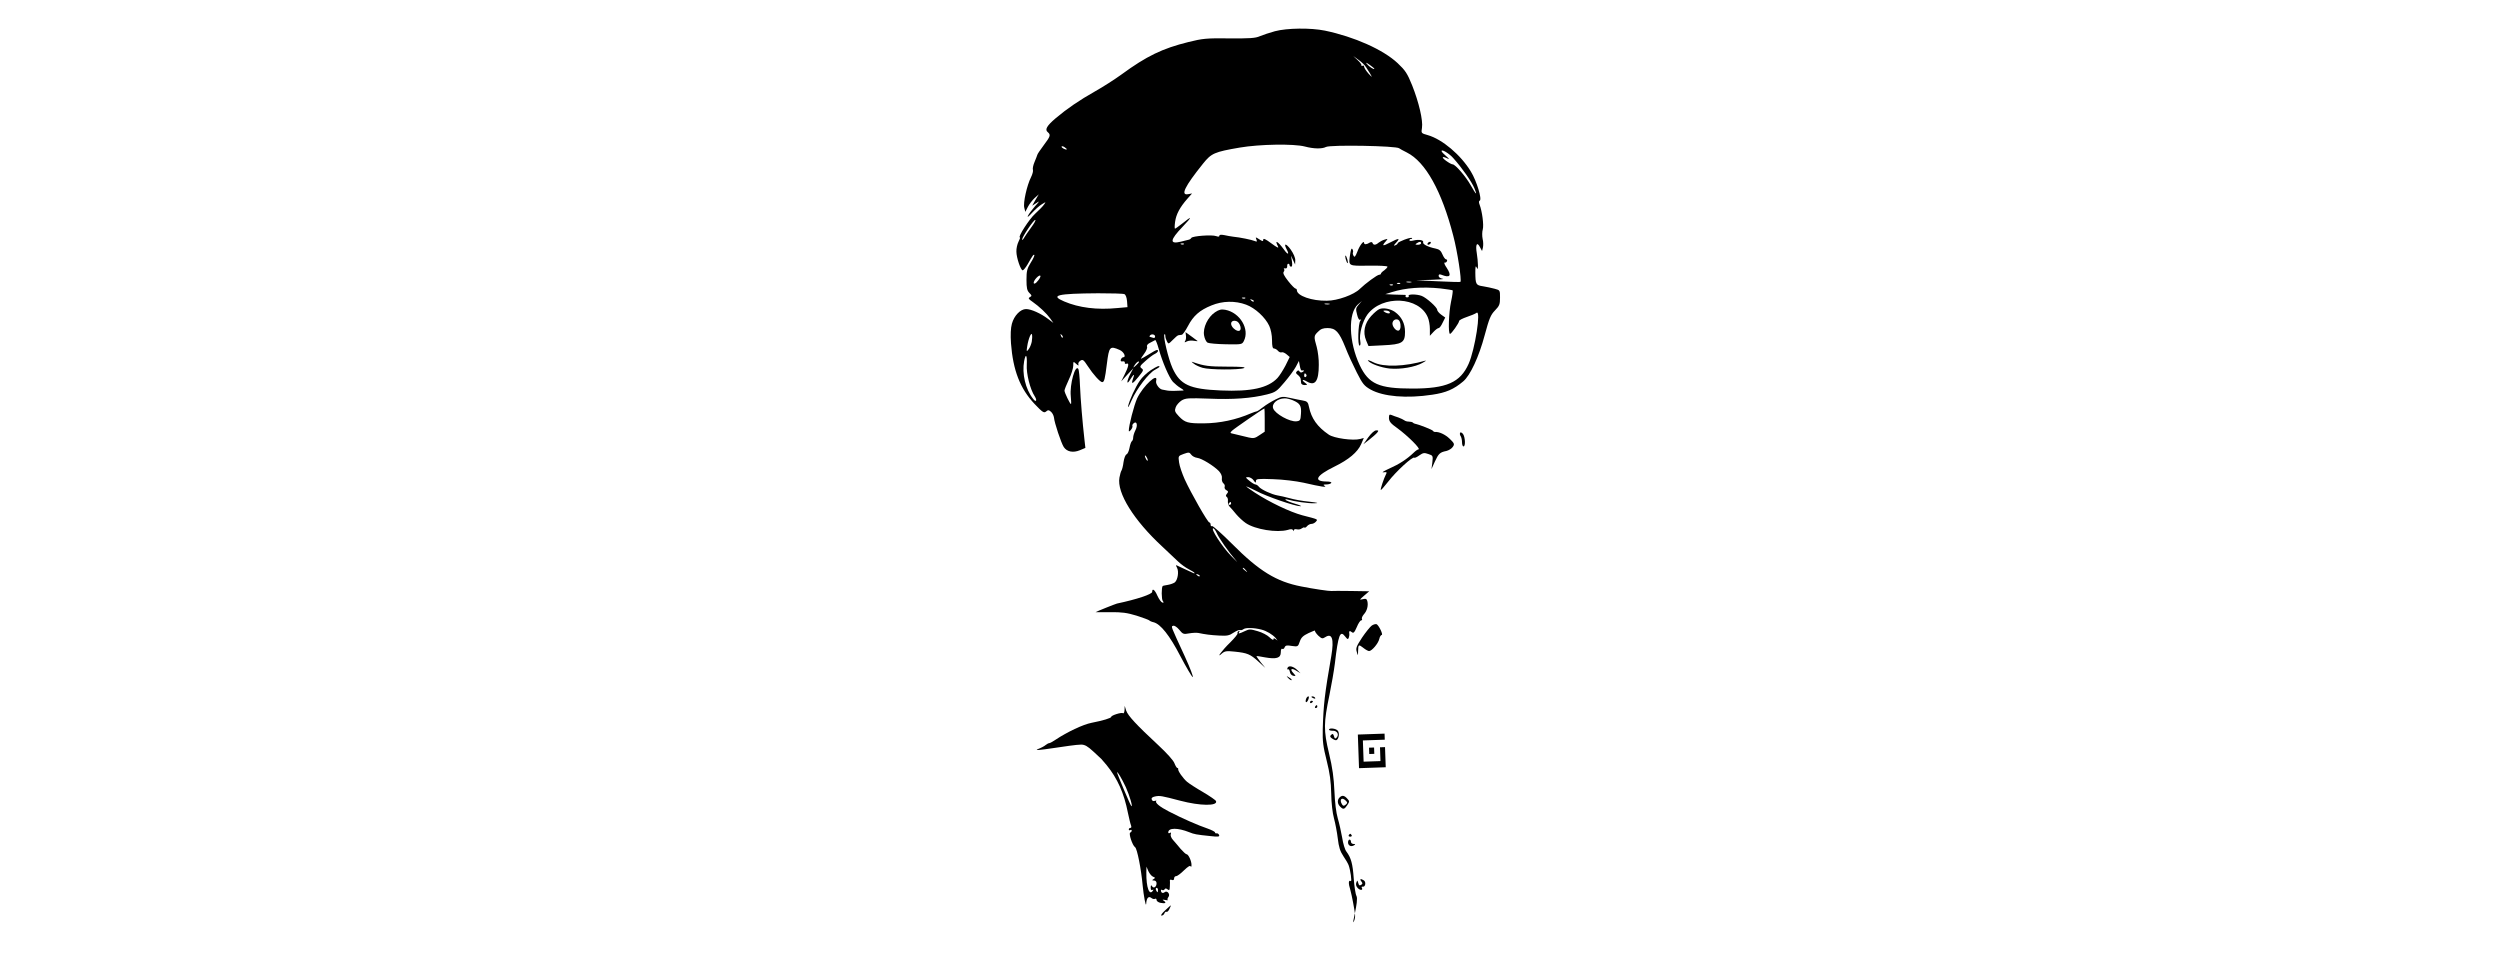 <?xml version="1.0" encoding="utf-8"?>
<svg width="100%" height="100%" viewBox="0 0 1300 500" version="1.1" xmlns="http://www.w3.org/2000/svg" style="fill-rule:evenodd;clip-rule:evenodd;stroke-linejoin:round;stroke-miterlimit:2;">
  <g transform="matrix(0.076, 0, 0, -0.076, 115.012, 638.75)" style="">
    <path d="M 7210 8191 C 7174 8181 7128 8166 7107 8157 C 7076 8143 7036 8141 6897 8142 C 6741 8144 6715 8141 6618 8117 C 6440 8073 6332 8021 6160 7895 C 6113 7861 6032 7809 5980 7780 C 5872 7719 5787 7661 5709 7595 C 5648 7543 5634 7517 5656 7500 C 5677 7482 5674 7472 5628 7411 C 5605 7380 5585 7351 5584 7345 C 5583 7340 5574 7318 5565 7296 C 5556 7275 5551 7251 5554 7243 C 5557 7235 5551 7212 5541 7192 C 5513 7137 5486 7016 5495 6983 L 5502 6955 L 5520 6990 C 5530 7009 5551 7036 5566 7050 L 5594 7075 L 5571 7036 L 5549 6997 L 5577 7015 C 5602 7032 5601 7029 5568 6993 C 5548 6970 5526 6941 5520 6928 C 5513 6914 5524 6922 5547 6947 C 5568 6970 5598 6997 5615 7007 C 5644 7025 5644 7025 5630 7005 C 5622 6993 5594 6965 5569 6942 C 5529 6906 5448 6780 5465 6780 C 5468 6780 5464 6767 5455 6750 C 5447 6734 5440 6704 5441 6683 C 5441 6641 5471 6555 5484 6555 C 5489 6555 5504 6573 5517 6595 C 5554 6660 5558 6665 5564 6660 C 5566 6657 5556 6633 5539 6607 C 5514 6567 5510 6550 5510 6490 C 5510 6434 5514 6416 5530 6400 C 5547 6383 5548 6380 5534 6372 C 5520 6364 5523 6359 5551 6340 C 5597 6308 5647 6261 5673 6225 L 5694 6195 L 5657 6223 C 5608 6260 5542 6290 5507 6290 C 5469 6290 5425 6245 5410 6189 C 5402 6160 5400 6114 5404 6055 C 5418 5871 5466 5746 5565 5641 C 5620 5583 5630 5577 5644 5589 C 5658 5601 5663 5600 5678 5587 C 5688 5578 5696 5561 5698 5548 C 5701 5512 5747 5374 5765 5346 C 5787 5313 5829 5305 5875 5324 L 5913 5340 L 5907 5393 C 5893 5516 5880 5672 5876 5767 C 5874 5823 5869 5873 5865 5880 C 5844 5915 5805 5775 5813 5694 C 5816 5664 5817 5640 5814 5640 C 5808 5640 5770 5718 5770 5732 C 5770 5739 5784 5774 5800 5808 C 5817 5843 5830 5886 5830 5902 C 5830 5933 5830 5933 5850 5915 C 5864 5902 5869 5901 5865 5911 C 5862 5919 5868 5930 5879 5937 C 5895 5947 5901 5943 5929 5900 C 5966 5843 6014 5790 6028 5790 C 6042 5790 6047 5810 6060 5915 C 6075 6034 6080 6040 6148 6010 C 6177 5997 6194 5960 6171 5960 C 6166 5960 6159 5953 6156 5945 C 6152 5934 6156 5930 6168 5932 C 6177 5934 6184 5930 6183 5923 C 6181 5916 6187 5913 6195 5916 C 6214 5924 6209 5896 6180 5839 L 6158 5795 L 6199 5840 L 6241 5885 L 6220 5845 C 6194 5794 6194 5765 6220 5808 C 6244 5847 6253 5850 6239 5814 C 6224 5772 6235 5775 6276 5826 C 6310 5868 6313 5873 6298 5884 C 6283 5895 6285 5901 6323 5934 C 6346 5955 6375 5977 6388 5983 C 6409 5993 6418 6010 6402 6010 C 6398 6010 6373 5997 6347 5980 C 6321 5964 6297 5950 6294 5950 C 6291 5950 6301 5965 6315 5984 C 6329 6002 6338 6024 6335 6032 C 6331 6041 6339 6052 6357 6060 C 6372 6068 6388 6076 6391 6078 C 6394 6079 6405 6053 6414 6020 C 6440 5927 6486 5821 6512 5792 C 6525 5779 6548 5759 6564 5750 C 6591 5733 6591 5732 6569 5732 C 6556 5732 6532 5731 6515 5730 C 6499 5730 6476 5731 6465 5734 C 6454 5736 6442 5739 6439 5739 C 6418 5742 6392 5779 6397 5798 C 6414 5863 6308 5765 6267 5679 C 6246 5632 6209 5491 6210 5456 C 6210 5450 6217 5454 6225 5464 C 6233 5474 6237 5486 6235 5490 C 6232 5494 6236 5503 6244 5509 C 6265 5527 6273 5494 6255 5460 C 6247 5444 6240 5422 6240 5411 C 6240 5400 6236 5389 6231 5386 C 6226 5382 6219 5362 6215 5341 C 6211 5319 6202 5299 6195 5296 C 6187 5294 6178 5270 6174 5243 C 6171 5217 6164 5191 6160 5185 C 6156 5180 6150 5158 6146 5137 C 6127 5033 6244 4845 6440 4664 C 6481 4626 6529 4580 6547 4563 C 6566 4545 6598 4521 6620 4510 C 6642 4499 6660 4487 6660 4484 C 6660 4481 6657 4481 6653 4483 C 6648 4485 6627 4495 6605 4505 C 6583 4515 6557 4527 6547 4532 C 6530 4541 6530 4539 6540 4520 C 6554 4494 6545 4437 6525 4420 C 6517 4414 6496 4406 6478 4403 C 6460 4400 6444 4397 6442 4395 C 6433 4386 6433 4303 6443 4292 C 6451 4282 6450 4280 6439 4282 C 6432 4284 6417 4304 6406 4328 C 6388 4370 6370 4383 6370 4355 C 6370 4339 6266 4304 6129 4275 C 6117 4272 5989 4221 5983 4216 C 5982 4216 6027 4215 6082 4216 C 6163 4217 6198 4212 6264 4192 C 6308 4178 6347 4163 6350 4160 C 6353 4156 6366 4150 6380 4147 C 6427 4135 6489 4058 6563 3915 C 6603 3839 6641 3775 6647 3772 C 6654 3770 6630 3833 6594 3912 C 6493 4131 6498 4117 6514 4123 C 6522 4126 6540 4114 6555 4096 C 6580 4065 6585 4064 6623 4071 C 6646 4075 6673 4076 6685 4074 C 6733 4064 6769 4059 6829 4056 C 6883 4053 6898 4056 6927 4076 C 6947 4089 6967 4097 6972 4094 C 6977 4091 6987 4094 6995 4100 C 7009 4111 7066 4110 7117 4097 C 7153 4088 7194 4063 7215 4039 C 7230 4021 7230 4019 7218 4029 C 7204 4039 7200 4040 7200 4030 C 7200 4023 7188 4029 7173 4044 C 7159 4058 7122 4078 7092 4086 C 7042 4101 7034 4101 7003 4086 C 6963 4067 6956 4066 6966 4082 C 6970 4089 6969 4090 6961 4086 C 6955 4082 6952 4075 6954 4071 C 6957 4067 6934 4039 6904 4009 C 6847 3954 6803 3893 6848 3934 C 6867 3950 6879 3952 6935 3946 C 7021 3937 7041 3929 7097 3878 L 7144 3835 L 7112 3874 C 7095 3896 7082 3915 7083 3916 C 7084 3917 7110 3913 7141 3907 C 7220 3893 7250 3902 7250 3941 C 7250 3959 7254 3969 7260 3965 C 7266 3962 7273 3966 7276 3975 C 7282 3989 7291 3991 7325 3985 C 7367 3979 7368 3980 7380 4015 C 7389 4042 7402 4055 7440 4073 C 7467 4086 7487 4093 7484 4089 C 7482 4085 7492 4070 7506 4056 C 7530 4034 7535 4033 7554 4045 C 7601 4076 7615 4032 7596 3919 C 7550 3655 7542 3583 7537 3415 C 7535 3332 7540 3295 7564 3200 C 7586 3113 7593 3058 7595 2975 C 7596 2908 7604 2842 7614 2805 C 7623 2772 7635 2710 7640 2667 C 7647 2608 7656 2580 7678 2547 C 7694 2524 7710 2496 7714 2485 C 7726 2453 7738 2370 7729 2376 C 7713 2386 7711 2362 7726 2315 C 7737 2275 7754 2183 7758 2148 C 7760 2133 7756 2112 7750 2100 C 7730 2062 7785 2241 7768 2274 C 7761 2286 7753 2340 7749 2395 C 7742 2495 7731 2535 7699 2578 C 7689 2590 7676 2633 7670 2673 C 7663 2712 7650 2772 7640 2805 C 7629 2842 7620 2913 7617 2990 C 7613 3082 7604 3150 7580 3250 C 7542 3408 7543 3458 7583 3650 C 7597 3719 7614 3816 7620 3865 C 7643 4062 7656 4095 7690 4050 C 7706 4029 7710 4028 7715 4041 C 7718 4050 7720 4061 7719 4066 C 7715 4087 7721 4092 7735 4080 C 7747 4070 7753 4075 7770 4114 C 7780 4139 7794 4160 7800 4160 C 7806 4160 7808 4164 7805 4170 C 7802 4175 7808 4189 7818 4201 C 7840 4224 7850 4262 7842 4292 C 7838 4307 7832 4310 7811 4305 C 7786 4299 7787 4300 7820 4329 L 7855 4359 L 7730 4361 C 7661 4362 7601 4362 7596 4361 C 7585 4359 7475 4375 7390 4392 C 7220 4425 7102 4497 6917 4683 C 6847 4753 6785 4808 6780 4805 C 6774 4802 6770 4806 6770 4814 C 6770 4823 6766 4830 6761 4830 C 6750 4830 6636 5030 6592 5126 C 6575 5165 6557 5216 6554 5241 C 6548 5285 6548 5285 6586 5299 C 6620 5311 6625 5311 6637 5294 C 6644 5284 6662 5274 6678 5272 C 6710 5268 6792 5217 6827 5181 C 6842 5164 6849 5147 6847 5133 C 6845 5120 6849 5105 6857 5098 C 6865 5092 6869 5081 6866 5074 C 6863 5066 6868 5056 6877 5051 C 6891 5044 6892 5039 6882 5027 C 6873 5016 6872 5010 6880 5005 C 6886 5001 6890 4988 6888 4976 C 6887 4963 6892 4946 6900 4938 C 6908 4930 6929 4906 6945 4886 C 6962 4866 6991 4839 7010 4826 C 7074 4782 7224 4758 7298 4779 C 7319 4786 7330 4785 7334 4777 C 7337 4768 7339 4768 7339 4777 C 7340 4783 7349 4786 7360 4783 C 7371 4780 7386 4783 7393 4789 C 7401 4795 7409 4798 7412 4795 C 7415 4792 7423 4796 7430 4805 C 7437 4813 7450 4820 7460 4820 C 7470 4820 7483 4827 7490 4835 C 7504 4852 7510 4850 7397 4879 C 7312 4902 7174 4968 7074 5033 C 7039 5056 7012 5075 7014 5077 C 7015 5078 7045 5064 7081 5046 C 7151 5008 7350 4940 7384 4941 C 7396 4941 7379 4949 7348 4958 C 7317 4967 7288 4979 7283 4984 C 7279 4989 7284 4990 7295 4987 C 7343 4973 7437 4960 7479 4961 C 7514 4962 7505 4965 7445 4972 C 7401 4976 7340 4987 7310 4996 C 7280 5004 7242 5013 7227 5015 C 7187 5022 7118 5054 7101 5073 C 7094 5083 7082 5090 7076 5090 C 7070 5090 7052 5101 7035 5115 C 7007 5138 7006 5139 7027 5140 C 7039 5140 7056 5130 7064 5118 C 7077 5099 7080 5099 7080 5113 C 7080 5128 7091 5130 7198 5126 C 7265 5124 7354 5113 7405 5102 C 7531 5073 7569 5068 7550 5080 C 7538 5088 7541 5090 7562 5090 C 7577 5090 7592 5095 7595 5100 C 7599 5106 7586 5110 7563 5110 C 7470 5111 7491 5150 7617 5212 C 7715 5260 7775 5310 7800 5366 L 7818 5408 L 7793 5401 C 7745 5388 7613 5406 7578 5431 C 7500 5484 7459 5542 7443 5620 C 7437 5653 7430 5660 7397 5665 C 7385 5667 7349 5674 7318 5681 C 7264 5693 7257 5693 7213 5671 C 7187 5658 7149 5635 7129 5619 C 7109 5603 7089 5590 7085 5590 C 7081 5590 7064 5584 7047 5577 C 6943 5532 6833 5509 6724 5508 C 6615 5507 6594 5513 6553 5556 C 6525 5586 6522 5593 6531 5618 C 6536 5633 6555 5654 6572 5665 C 6600 5681 6618 5682 6759 5677 C 6922 5670 7049 5679 7156 5706 C 7214 5721 7223 5727 7275 5789 C 7306 5825 7341 5873 7353 5895 L 7374 5935 L 7380 5902 C 7383 5884 7388 5869 7393 5870 C 7412 5871 7414 5869 7400 5860 C 7391 5854 7383 5855 7378 5863 C 7373 5872 7368 5872 7360 5864 C 7351 5855 7353 5849 7367 5839 C 7377 5831 7385 5819 7386 5813 C 7387 5806 7388 5793 7389 5785 C 7389 5776 7400 5770 7413 5770 C 7433 5771 7434 5772 7418 5784 C 7389 5805 7397 5813 7429 5794 C 7485 5761 7510 5797 7510 5908 C 7511 5945 7504 6000 7496 6030 C 7475 6102 7476 6107 7505 6135 C 7523 6154 7540 6160 7570 6160 C 7625 6160 7649 6134 7691 6030 C 7709 5983 7745 5905 7770 5856 C 7810 5777 7821 5764 7865 5739 C 7952 5691 8110 5677 8287 5704 C 8381 5718 8434 5741 8498 5795 C 8546 5835 8606 5964 8645 6111 C 8676 6226 8686 6250 8715 6280 C 8746 6312 8750 6322 8750 6368 C 8750 6419 8750 6419 8713 6429 C 8692 6435 8656 6442 8633 6446 C 8585 6453 8582 6459 8581 6540 C 8581 6580 8583 6590 8590 6575 C 8597 6559 8599 6561 8599 6590 C 8599 6609 8595 6646 8591 6672 C 8581 6731 8592 6753 8612 6715 L 8627 6687 L 8633 6711 C 8636 6724 8636 6751 8631 6770 C 8627 6789 8627 6819 8632 6835 C 8640 6865 8628 6958 8610 7005 C 8604 7020 8605 7030 8611 7032 C 8629 7038 8590 7167 8551 7230 C 8482 7345 8354 7452 8256 7480 C 8210 7493 8210 7493 8216 7530 C 8224 7580 8195 7704 8149 7820 C 8116 7902 8102 7923 8050 7972 C 7951 8065 7753 8153 7552 8195 C 7454 8215 7293 8213 7210 8191 Z M 7834 7944 C 7878 7876 7883 7864 7851 7900 C 7834 7919 7820 7941 7820 7948 C 7820 7955 7815 7958 7810 7955 C 7804 7951 7801 7953 7802 7957 C 7804 7962 7792 7979 7775 7994 L 7745 8022 L 7782 7995 C 7802 7981 7826 7958 7834 7944 Z M 7890 7934 C 7890 7925 7853 7949 7839 7967 C 7829 7979 7834 7978 7858 7961 C 7875 7949 7890 7937 7890 7934 Z M 7415 7402 C 7475 7386 7532 7385 7559 7399 C 7588 7415 8043 7407 8060 7390 C 8063 7387 8087 7374 8113 7361 C 8240 7297 8351 7098 8430 6792 C 8458 6687 8489 6485 8479 6476 C 8477 6474 8408 6476 8325 6480 L 8175 6487 L 8280 6490 C 8338 6492 8373 6495 8358 6497 C 8341 6500 8330 6508 8330 6517 C 8330 6527 8335 6530 8348 6525 C 8408 6501 8421 6517 8386 6571 C 8371 6592 8365 6609 8371 6608 C 8377 6606 8385 6611 8387 6618 C 8390 6624 8387 6630 8381 6630 C 8375 6630 8364 6645 8356 6664 C 8346 6689 8334 6699 8309 6704 C 8258 6714 8219 6734 8224 6747 C 8230 6762 8194 6768 8158 6759 C 8142 6755 8130 6755 8130 6761 C 8130 6766 8135 6770 8142 6770 C 8148 6770 8151 6773 8147 6776 C 8140 6784 8050 6750 8050 6740 C 8050 6736 8042 6729 8033 6726 C 8020 6721 8022 6726 8039 6744 C 8070 6777 8058 6777 7997 6745 C 7947 6718 7939 6721 7968 6753 C 7984 6772 7984 6772 7960 6765 C 7946 6761 7928 6751 7919 6744 C 7900 6727 7883 6726 7878 6742 C 7875 6749 7869 6750 7859 6745 C 7838 6731 7820 6730 7820 6742 C 7820 6764 7790 6727 7774 6683 C 7760 6648 7755 6642 7748 6654 C 7743 6663 7741 6674 7744 6678 C 7746 6682 7745 6692 7740 6700 C 7734 6709 7730 6699 7725 6668 C 7712 6582 7708 6585 7853 6587 C 7923 6588 7980 6585 7980 6580 C 7980 6575 7970 6564 7958 6555 C 7945 6547 7935 6536 7935 6532 C 7935 6528 7930 6525 7924 6525 C 7910 6525 7828 6464 7791 6428 C 7751 6388 7638 6347 7565 6347 C 7463 6345 7360 6381 7360 6419 C 7360 6425 7356 6430 7351 6430 C 7346 6430 7323 6453 7301 6481 C 7272 6518 7263 6536 7270 6545 C 7275 6551 7276 6560 7272 6564 C 7268 6568 7272 6570 7280 6568 C 7289 6566 7294 6572 7294 6583 C 7293 6592 7296 6600 7301 6600 C 7306 6600 7310 6596 7310 6590 C 7310 6585 7315 6580 7321 6580 C 7328 6580 7330 6593 7326 6618 L 7320 6655 L 7348 6595 L 7349 6623 C 7350 6640 7337 6670 7318 6697 C 7287 6740 7267 6743 7289 6701 C 7311 6661 7299 6658 7271 6698 C 7229 6755 7205 6768 7231 6718 C 7238 6704 7224 6711 7186 6739 C 7146 6769 7130 6776 7130 6765 C 7130 6752 7126 6752 7103 6767 C 7077 6784 7076 6784 7083 6766 C 7089 6751 7087 6749 7073 6755 C 7052 6764 6969 6781 6925 6785 C 6909 6787 6880 6792 6863 6796 C 6841 6800 6830 6799 6830 6792 C 6830 6784 6822 6784 6808 6789 C 6779 6800 6647 6790 6638 6777 C 6635 6771 6626 6765 6618 6764 C 6611 6762 6587 6756 6566 6751 C 6487 6732 6491 6762 6578 6853 C 6647 6925 6646 6932 6573 6873 C 6550 6855 6529 6840 6526 6840 C 6523 6840 6523 6861 6527 6888 C 6534 6938 6559 6986 6611 7045 L 6643 7081 L 6616 7076 C 6562 7066 6592 7128 6718 7285 C 6775 7356 6795 7365 6970 7395 C 7106 7418 7339 7422 7415 7402 Z M 5786 7383 C 5780 7377 5750 7392 5750 7401 C 5750 7406 5759 7405 5770 7398 C 5780 7391 5788 7384 5786 7383 Z M 8430 7323 C 8490 7256 8556 7162 8575 7116 C 8597 7063 8586 7072 8550 7136 C 8516 7197 8444 7280 8426 7280 C 8419 7280 8399 7291 8380 7305 C 8346 7330 8353 7339 8393 7319 C 8405 7313 8401 7320 8383 7335 C 8365 7350 8350 7366 8350 7371 C 8350 7386 8402 7355 8430 7323 Z M 5542 6848 C 5521 6819 5498 6786 5492 6775 C 5486 6764 5480 6760 5480 6766 C 5480 6783 5558 6900 5570 6900 C 5576 6900 5563 6876 5542 6848 Z M 8210 6740 C 8210 6735 8200 6730 8188 6730 C 8169 6730 8168 6732 8180 6740 C 8199 6753 8210 6753 8210 6740 Z M 6587 6734 C 6584 6731 6575 6730 6568 6733 C 6560 6736 6563 6739 6574 6739 C 6585 6740 6591 6737 6587 6734 Z M 5601 6502 C 5596 6492 5584 6478 5576 6470 C 5553 6452 5554 6477 5577 6502 C 5598 6525 5614 6525 5601 6502 Z M 8143 6473 C 8136 6471 8122 6471 8113 6473 C 8103 6476 8109 6478 8125 6478 C 8142 6478 8149 6476 8143 6473 Z M 8067 6464 C 8064 6461 8055 6460 8048 6463 C 8040 6466 8043 6469 8054 6469 C 8065 6470 8071 6467 8067 6464 Z M 8017 6454 C 8014 6451 8005 6450 7998 6453 C 7990 6456 7993 6459 8004 6459 C 8015 6460 8021 6457 8017 6454 Z M 8343 6431 C 8386 6426 8423 6420 8426 6418 C 8428 6415 8424 6381 8415 6341 C 8399 6266 8394 6120 8408 6120 C 8417 6120 8470 6195 8470 6208 C 8470 6214 8494 6226 8523 6236 C 8551 6245 8581 6258 8589 6264 C 8622 6290 8579 6013 8535 5915 C 8478 5787 8383 5746 8150 5746 C 7921 5746 7851 5777 7790 5906 C 7715 6065 7709 6261 7778 6322 L 7805 6345 L 7783 6320 C 7763 6297 7762 6290 7772 6252 C 7778 6226 7786 6213 7794 6217 C 7802 6222 7802 6220 7794 6209 C 7779 6191 7775 6040 7789 6040 C 7795 6040 7797 6052 7794 6069 C 7784 6116 7809 6207 7843 6253 C 7945 6388 8197 6376 8256 6233 C 8264 6215 8270 6180 8270 6154 L 8270 6107 L 8295 6134 C 8308 6148 8324 6160 8330 6160 C 8336 6160 8348 6176 8357 6196 L 8375 6232 L 8347 6252 C 8332 6263 8320 6278 8320 6285 C 8320 6302 8246 6368 8214 6380 C 8180 6393 8117 6393 8125 6380 C 8128 6375 8124 6370 8115 6370 C 8106 6370 8101 6374 8104 6379 C 8107 6384 8104 6388 8097 6387 C 8091 6387 8058 6388 8025 6389 L 7965 6392 L 8010 6406 C 8102 6435 8218 6444 8343 6431 Z M 6180 6392 C 6189 6388 6196 6368 6198 6344 L 6201 6303 L 6133 6297 C 5992 6283 5869 6299 5768 6342 C 5669 6384 5718 6396 6000 6398 C 6091 6398 6172 6396 6180 6392 Z M 7007 6364 C 7004 6361 6995 6360 6988 6363 C 6980 6366 6983 6369 6994 6369 C 7005 6370 7011 6367 7007 6364 Z M 7065 6342 C 7062 6339 7054 6342 7047 6349 C 7038 6359 7039 6360 7053 6354 C 7063 6351 7068 6345 7065 6342 Z M 7013 6320 C 7075 6297 7144 6233 7171 6175 C 7182 6151 7190 6112 7190 6078 C 7190 6035 7194 6020 7204 6020 C 7211 6020 7223 6013 7230 6005 C 7237 5996 7249 5991 7256 5994 C 7263 5997 7278 5990 7290 5980 L 7311 5962 L 7282 5903 C 7265 5871 7241 5833 7227 5818 C 7163 5750 7048 5724 6840 5733 C 6625 5742 6561 5772 6509 5886 C 6481 5948 6443 6106 6454 6117 C 6457 6121 6460 6116 6460 6106 C 6460 6096 6465 6080 6471 6069 C 6481 6049 6482 6050 6511 6079 C 6527 6096 6545 6111 6550 6111 C 6556 6112 6566 6113 6572 6114 C 6579 6114 6598 6142 6615 6174 C 6651 6243 6694 6282 6776 6315 C 6851 6346 6938 6348 7013 6320 Z M 7583 6323 C 7576 6321 7562 6321 7553 6323 C 7543 6326 7549 6328 7565 6328 C 7582 6328 7589 6326 7583 6323 Z M 5546 6066 C 5542 6048 5533 6025 5524 6014 C 5510 5996 5509 5998 5515 6035 C 5523 6088 5544 6137 5548 6114 C 5550 6105 5549 6083 5546 6066 Z M 5758 6095 C 5755 6092 5749 6097 5746 6107 C 5740 6121 5741 6122 5751 6113 C 5758 6106 5761 6098 5758 6095 Z M 6390 6102 C 6390 6093 6384 6090 6374 6094 C 6365 6097 6356 6100 6354 6100 C 6351 6100 6351 6104 6354 6108 C 6363 6122 6390 6118 6390 6102 Z M 5512 5910 C 5508 5848 5535 5740 5567 5692 C 5585 5663 5575 5649 5555 5676 C 5503 5742 5478 5848 5494 5934 C 5505 5991 5515 5976 5512 5910 Z M 6280 5927 C 6280 5925 6270 5915 6259 5904 C 6237 5885 6237 5885 6251 5908 C 6263 5927 6280 5938 6280 5927 Z M 7425 5841 C 7428 5836 7426 5829 7420 5825 C 7415 5822 7410 5826 7410 5834 C 7410 5852 7416 5855 7425 5841 Z M 7332 5666 C 7382 5645 7392 5628 7388 5573 C 7385 5529 7383 5525 7357 5522 C 7312 5517 7211 5573 7198 5610 C 7186 5643 7226 5678 7276 5679 C 7288 5680 7313 5674 7332 5666 Z M 7140 5530 L 7140 5451 L 7104 5427 C 7074 5406 7063 5404 7032 5411 C 6992 5421 6970 5426 6928 5436 C 6902 5441 6901 5443 6917 5458 C 6931 5472 7130 5609 7138 5610 C 7139 5610 7140 5574 7140 5530 Z M 6340 5255 C 6340 5250 6335 5252 6330 5260 C 6325 5268 6320 5280 6320 5285 C 6320 5291 6325 5288 6330 5280 C 6335 5272 6340 5261 6340 5255 Z M 6910 4960 C 6910 4955 6905 4950 6899 4950 C 6894 4950 6892 4955 6895 4960 C 6898 4966 6903 4970 6906 4970 C 6908 4970 6910 4966 6910 4960 Z M 6811 4759 C 6825 4725 6894 4626 6944 4569 C 6961 4550 6946 4564 6910 4601 C 6849 4663 6767 4790 6788 4790 C 6793 4790 6803 4776 6811 4759 Z M 7011 4503 C 7024 4487 7023 4486 7008 4499 C 6998 4506 6990 4514 6990 4516 C 6990 4524 6998 4519 7011 4503 Z M 6695 4462 C 6692 4459 6684 4462 6677 4469 C 6668 4479 6669 4480 6683 4474 C 6693 4471 6698 4465 6695 4462 Z" style="fill-rule:nonzero;"/>
    <path d="M8255,6740C8252,6735 8253,6730 8259,6730C8264,6730 8272,6735 8275,6740C8278,6746 8277,6750 8271,6750C8266,6750 8258,6746 8255,6740Z" style="fill-rule:nonzero;"/>
    <path d="M7691,6650C7691,6642 7695,6626 7700,6615C7705,6602 7709,6601 7709,6610C7709,6618 7705,6634 7700,6645C7695,6658 7691,6659 7691,6650Z" style="fill-rule:nonzero;"/>
    <path d="M7925,6290C7914,6286 7888,6264 7868,6242C7823,6192 7810,6132 7834,6075L7850,6037L7949,6042C8081,6048 8100,6060 8100,6134C8100,6192 8076,6238 8030,6271C7999,6292 7952,6301 7925,6290ZM7995,6270C8003,6257 7980,6257 7960,6270C7948,6278 7949,6280 7967,6280C7979,6280 7992,6276 7995,6270ZM8064,6204C8073,6180 8071,6152 8059,6144C8041,6133 8007,6175 8015,6199C8022,6224 8055,6227 8064,6204Z" style="fill-rule:nonzero;"/>
    <path d="M7846,5938C7859,5917 7936,5889 7995,5883C8070,5876 8169,5893 8220,5922C8239,5932 8248,5939 8239,5937C8099,5896 7953,5891 7883,5926C7860,5938 7843,5943 7846,5938Z" style="fill-rule:nonzero;"/>
    <path d="M6800,6268C6751,6235 6716,6163 6725,6110C6729,6087 6739,6066 6749,6060C6759,6055 6816,6050 6876,6049C6982,6047 6985,6048 6997,6071C7039,6152 6971,6266 6870,6285C6843,6290 6827,6286 6800,6268ZM6969,6184C6988,6142 6963,6125 6928,6157C6902,6181 6905,6210 6933,6210C6949,6210 6961,6201 6969,6184Z" style="fill-rule:nonzero;"/>
    <path d="M6601,6109C6603,6096 6601,6079 6596,6072C6589,6061 6592,6060 6606,6068C6617,6074 6639,6076 6655,6073C6672,6070 6683,6069 6680,6072C6677,6074 6658,6089 6637,6104L6598,6132L6601,6109Z" style="fill-rule:nonzero;"/>
    <path d="M6655,5916C6666,5907 6693,5894 6715,5888C6762,5874 6965,5873 6998,5886C7014,5893 6980,5896 6883,5896C6759,5896 6725,5901 6655,5925C6635,5932 6635,5932 6655,5916Z" style="fill-rule:nonzero;"/>
    <path d="M6358,5870C6333,5853 6301,5823 6287,5802C6255,5757 6214,5666 6205,5625C6202,5609 6213,5627 6229,5665C6264,5745 6347,5853 6390,5875C6407,5884 6420,5893 6420,5895C6420,5906 6401,5898 6358,5870Z" style="fill-rule:nonzero;"/>
    <path d="M7990,5544C7991,5521 8002,5507 8046,5476C8119,5423 8212,5330 8192,5330C8187,5330 8172,5320 8159,5307C8113,5263 8061,5229 7993,5199C7956,5182 7937,5171 7952,5173C7975,5176 7978,5174 7970,5160C7956,5134 7930,5056 7934,5052C7936,5050 7958,5075 7983,5107C8038,5179 8153,5284 8164,5273C8166,5270 8182,5277 8198,5289C8224,5307 8232,5308 8260,5298C8291,5288 8292,5286 8287,5241L8281,5195L8304,5246C8330,5302 8339,5310 8383,5319C8399,5323 8419,5335 8427,5347C8440,5366 8438,5371 8405,5403C8375,5432 8332,5452 8304,5449C8300,5449 8294,5452 8291,5457C8285,5465 8198,5499 8173,5504C8166,5505 8157,5509 8154,5513C8150,5517 8137,5520 8125,5520C8114,5520 8100,5524 8095,5529C8089,5533 8072,5542 8055,5548C8039,5553 8017,5561 8008,5565C7993,5571 7990,5567 7990,5544Z" style="fill-rule:nonzero;"/>
    <path d="M7849,5413L7815,5365L7856,5397C7879,5415 7903,5436 7910,5445C7920,5458 7919,5460 7903,5460C7891,5460 7870,5441 7849,5413Z" style="fill-rule:nonzero;"/>
    <path d="M8477,5444C8474,5438 8475,5428 8481,5420C8486,5412 8490,5393 8490,5378C8490,5362 8495,5350 8500,5350C8515,5350 8512,5413 8497,5435C8489,5445 8480,5449 8477,5444Z" style="fill-rule:nonzero;"/>
    <path d="M7872,4124C7861,4116 7831,4079 7806,4042C7767,3982 7762,3970 7770,3944C7778,3915 7778,3915 7779,3953C7780,3996 7783,3997 7817,3970C7831,3959 7848,3950 7854,3950C7873,3950 7917,4002 7924,4033C7927,4048 7935,4060 7940,4060C7953,4060 7920,4128 7905,4134C7898,4136 7883,4132 7872,4124Z" style="fill-rule:nonzero;"/>
    <path d="M7296,3835C7293,3826 7294,3822 7299,3825C7304,3828 7310,3820 7312,3808C7314,3795 7323,3784 7335,3781C7355,3778 7355,3778 7336,3799C7310,3827 7323,3837 7357,3815L7385,3798L7365,3818C7337,3846 7304,3854 7296,3835Z" style="fill-rule:nonzero;"/>
    <path d="M7302,3764C7312,3754 7322,3748 7324,3751C7327,3754 7319,3762 7307,3769C7286,3782 7286,3781 7302,3764Z" style="fill-rule:nonzero;"/>
    <path d="M7424,3625C7414,3599 7425,3590 7437,3615C7443,3629 7444,3640 7439,3640C7434,3640 7427,3633 7424,3625Z" style="fill-rule:nonzero;"/>
    <path d="M7460,3636C7460,3634 7467,3629 7476,3626C7484,3623 7488,3624 7485,3630C7479,3640 7460,3644 7460,3636Z" style="fill-rule:nonzero;"/>
    <path d="M7450,3599C7450,3594 7455,3592 7460,3595C7466,3598 7470,3603 7470,3606C7470,3608 7466,3610 7460,3610C7455,3610 7450,3605 7450,3599Z" style="fill-rule:nonzero;"/>
    <path d="M7485,3570C7482,3565 7484,3560 7489,3560C7495,3560 7500,3565 7500,3570C7500,3576 7498,3580 7496,3580C7493,3580 7488,3576 7485,3570Z" style="fill-rule:nonzero;"/>
    <path d="M 6181 3547 C 6180 3531 6176 3521 6170 3525 C 6159 3532 6090 3510 6090 3500 C 6090 3491 6031 3474 5955 3459 C 5898 3448 5788 3396 5710 3344 C 5691 3331 5671 3320 5666 3320 C 5661 3320 5649 3314 5641 3307 C 5632 3299 5609 3287 5590 3280 C 5524 3254 5820 3310 5884 3310 C 5909 3310 5928 3299 5966 3264 C 5993 3239 6018 3215 6022 3212 C 6026 3208 6042 3189 6058 3170 C 6133 3078 6178 2976 6204 2843 C 6212 2806 6221 2767 6225 2758 C 6229 2747 6228 2740 6221 2740 C 6215 2740 6210 2735 6210 2729 C 6210 2724 6215 2722 6220 2725 C 6226 2728 6230 2727 6230 2721 C 6230 2716 6225 2710 6220 2708 C 6207 2704 6235 2619 6253 2608 C 6267 2599 6295 2458 6305 2345 C 6311 2280 6327 2193 6329 2220 C 6331 2260 6345 2276 6364 2261 C 6372 2254 6384 2251 6390 2255 C 6395 2258 6400 2255 6400 2247 C 6400 2239 6412 2230 6428 2227 C 6460 2221 6470 2227 6450 2241 C 6438 2249 6440 2251 6458 2247 C 6471 2244 6479 2244 6476 2247 C 6473 2251 6475 2259 6481 2267 C 6496 2285 6473 2315 6455 2300 C 6443 2290 6430 2296 6430 2312 C 6430 2317 6434 2319 6439 2315 C 6444 2312 6452 2314 6455 2320 C 6460 2328 6466 2327 6476 2319 C 6488 2310 6490 2313 6491 2341 C 6492 2360 6492 2378 6491 2382 C 6491 2386 6497 2387 6505 2384 C 6514 2380 6520 2384 6520 2394 C 6520 2403 6526 2410 6534 2410 C 6542 2410 6566 2428 6588 2450 C 6614 2475 6630 2485 6633 2477 C 6636 2470 6639 2474 6639 2486 C 6640 2512 6618 2560 6605 2560 C 6600 2560 6582 2577 6565 2596 C 6549 2616 6525 2643 6513 2657 C 6500 2671 6494 2688 6497 2697 C 6501 2708 6499 2711 6492 2706 C 6485 2702 6480 2703 6480 2709 C 6480 2742 6545 2742 6625 2710 C 6657 2697 6670 2694 6769 2684 C 6821 2678 6832 2679 6828 2691 C 6825 2699 6817 2704 6811 2703 C 6805 2701 6800 2704 6800 2709 C 6800 2714 6776 2726 6748 2736 C 6688 2756 6573 2806 6485 2852 C 6422 2884 6387 2913 6398 2924 C 6401 2928 6397 2928 6388 2925 C 6379 2921 6370 2925 6367 2934 C 6363 2944 6370 2951 6389 2955 C 6422 2962 6433 2960 6562 2926 C 6699 2890 6819 2889 6807 2923 C 6805 2930 6765 2957 6718 2985 C 6671 3012 6622 3044 6609 3055 C 6582 3078 6544 3131 6548 3143 C 6549 3147 6546 3150 6542 3150 C 6538 3150 6529 3165 6522 3183 C 6515 3202 6471 3251 6413 3305 C 6261 3446 6204 3508 6192 3543 L 6182 3575 L 6181 3547 Z M 6190 3018 C 6216 2960 6240 2878 6227 2890 C 6220 2896 6130 3110 6130 3119 C 6130 3132 6163 3076 6190 3018 Z M 6376 2406 C 6392 2400 6392 2398 6380 2390 C 6367 2382 6368 2380 6383 2380 C 6393 2380 6400 2372 6400 2361 C 6400 2336 6380 2323 6369 2341 C 6363 2351 6360 2349 6360 2332 C 6360 2317 6364 2311 6372 2316 C 6379 2320 6380 2319 6376 2312 C 6351 2272 6329 2331 6330 2434 L 6331 2475 L 6344 2444 C 6352 2427 6366 2410 6376 2406 Z M 6410 2315 C 6410 2307 6408 2300 6406 2300 C 6404 2300 6400 2307 6396 2315 C 6393 2323 6395 2330 6400 2330 C 6406 2330 6410 2323 6410 2315 Z" style="fill-rule:nonzero;"/>
    <path d="M7580,3412C7580,3408 7592,3404 7607,3405C7637,3405 7651,3377 7631,3357C7622,3348 7618,3351 7614,3367C7609,3384 7605,3386 7595,3377C7585,3368 7586,3363 7599,3353C7608,3346 7621,3340 7627,3340C7645,3340 7655,3388 7640,3405C7627,3421 7580,3426 7580,3412Z" style="fill-rule:nonzero;"/>
    <path d="M7652,2948C7635,2931 7637,2904 7656,2886C7677,2864 7685,2866 7705,2896C7721,2920 7721,2923 7704,2941C7684,2963 7669,2965 7652,2948ZM7695,2926C7707,2914 7707,2910 7694,2899C7681,2889 7677,2889 7669,2901C7648,2935 7668,2954 7695,2926Z" style="fill-rule:nonzero;"/>
    <path d="M7715,2690C7712,2685 7716,2680 7725,2680C7734,2680 7738,2685 7735,2690C7732,2696 7727,2700 7725,2700C7723,2700 7718,2696 7715,2690Z" style="fill-rule:nonzero;"/>
    <path d="M7710,2641C7710,2619 7731,2608 7751,2621C7762,2628 7762,2630 7748,2630C7738,2630 7730,2637 7730,2645C7730,2653 7726,2660 7720,2660C7715,2660 7710,2651 7710,2641Z" style="fill-rule:nonzero;"/>
    <path d="M7801,2374C7811,2361 7811,2357 7799,2350C7789,2343 7784,2347 7780,2363C7774,2383 7774,2384 7767,2366C7762,2354 7765,2341 7776,2329C7792,2311 7816,2312 7804,2331C7801,2336 7804,2339 7811,2338C7829,2334 7835,2371 7818,2381C7797,2395 7787,2391 7801,2374Z" style="fill-rule:nonzero;"/>
    <path d="M6458,2175C6437,2156 6426,2140 6434,2140C6442,2140 6451,2147 6454,2156C6457,2164 6464,2169 6468,2166C6473,2163 6482,2172 6488,2185C6495,2199 6499,2210 6497,2210C6496,2210 6478,2194 6458,2175Z" style="fill-rule:nonzero;"/>
    <g transform="matrix(16.961,1.313,2.401,-31.008,-2220.45,14779.8)">
      <g transform="matrix(1,0,0,1,-0.182,1.282)"/>
      <g transform="matrix(1,0,0,1,-0.182,1.282)"/>
      <g transform="matrix(1,0,0,1,-0.182,1.282)"/>
      <g transform="matrix(1,0,0,1,-0.182,1.282)"/>
      <g transform="matrix(1,0,0,1,-0.182,1.282)"/>
      <g transform="matrix(1,0,0,1,-0.182,1.282)"/>
    </g>
    <g transform="matrix(11.68,1.027,1.027,-11.68,414.704,8011.17)"/>
    <g transform="matrix(15.244,-1.642,-3.134,-29.097,9142.96,14529.5)">
      <g transform="matrix(1,1.38778e-17,0,1,-1.895,25.883)"/>
      <g transform="matrix(1,1.38778e-17,0,1,-1.895,25.883)"/>
      <g transform="matrix(1,1.38778e-17,0,1,-1.895,25.883)"/>
      <g transform="matrix(1,1.38778e-17,0,1,-1.895,25.883)"/>
      <g transform="matrix(1,1.38778e-17,0,1,-1.895,25.883)"/>
      <g transform="matrix(1,1.38778e-17,0,1,-1.895,25.883)"/>
      <g transform="matrix(1,1.38778e-17,0,1,-1.895,25.883)"/>
      <g transform="matrix(1,1.38778e-17,0,1,-1.895,25.883)"/>
      <g transform="matrix(1,1.38778e-17,0,1,-1.895,25.883)"/>
      <g transform="matrix(1,1.38778e-17,0,1,-1.895,25.883)"/>
      <g transform="matrix(1,1.38778e-17,0,1,-1.895,25.883)"/>
      <g transform="matrix(1,1.38778e-17,0,1,-1.895,25.883)"/>
      <g transform="matrix(1,1.38778e-17,0,1,-1.895,25.883)"/>
      <g transform="matrix(0.648,-0.037,0.07,0.34,-547.824,246.381)"/>
      <g transform="matrix(-1.233,0.248,-0.452,-0.616,1034.87,407.376)"/>
      <g transform="matrix(1,6.93889e-18,0,1,22.397,-21.884)"/>
      <g transform="matrix(1,6.93889e-18,0,1,22.397,-21.884)"/>
      <g transform="matrix(1,6.93889e-18,0,1,22.397,-21.884)"/>
      <g transform="matrix(1,6.93889e-18,0,1,22.397,-21.884)"/>
    </g>
    <g transform="matrix(0.749, 0.026, 0.033, -0.943, 7872.6, 3266.894)" style="">
      <g transform="matrix(1,0,0,1,-122,-122)">
        <clipPath id="_clip1">
          <rect x="0" y="0" width="244" height="244"/>
        </clipPath>
        <g clip-path="url(#_clip1)">
          <g transform="matrix(0.1,0,0,-0.1,0,244)">
            <path d="M980,1460L980,1000L1440,1000L1440,1460L980,1460Z" style="fill-rule:nonzero;">
              <animate attributeName="fill" values="rgb(0% 0% 0%);rgb(20% 40% 80%);rgb(0% 0% 0%)" dur="2s" keyTimes="0; 0; 1" repeatCount="indefinite" calcMode="discrete" begin="pointerup"/>
            </path>
            <path d="M 0 2440 L 0 0 L 2440 0 L 2440 1460 L 1980 1460 L 1980 460 L 440 460 L 440 2000 L 2440 2000 L 2440 2440 L 0 2440 Z" style="fill-rule: nonzero; transform-box: fill-box; transform-origin: 50% 50%;">
              <animate attributeName="fill" values="rgb(0% 0% 0%);#36c;rgb(0% 0% 0%)" begin="pointerover" dur="2s" fill="freeze" keyTimes="0; 0; 1" repeatCount="indefinite" calcMode="discrete"/>
            </path>
          </g>
        </g>
      </g>
    </g>
  </g>
</svg>